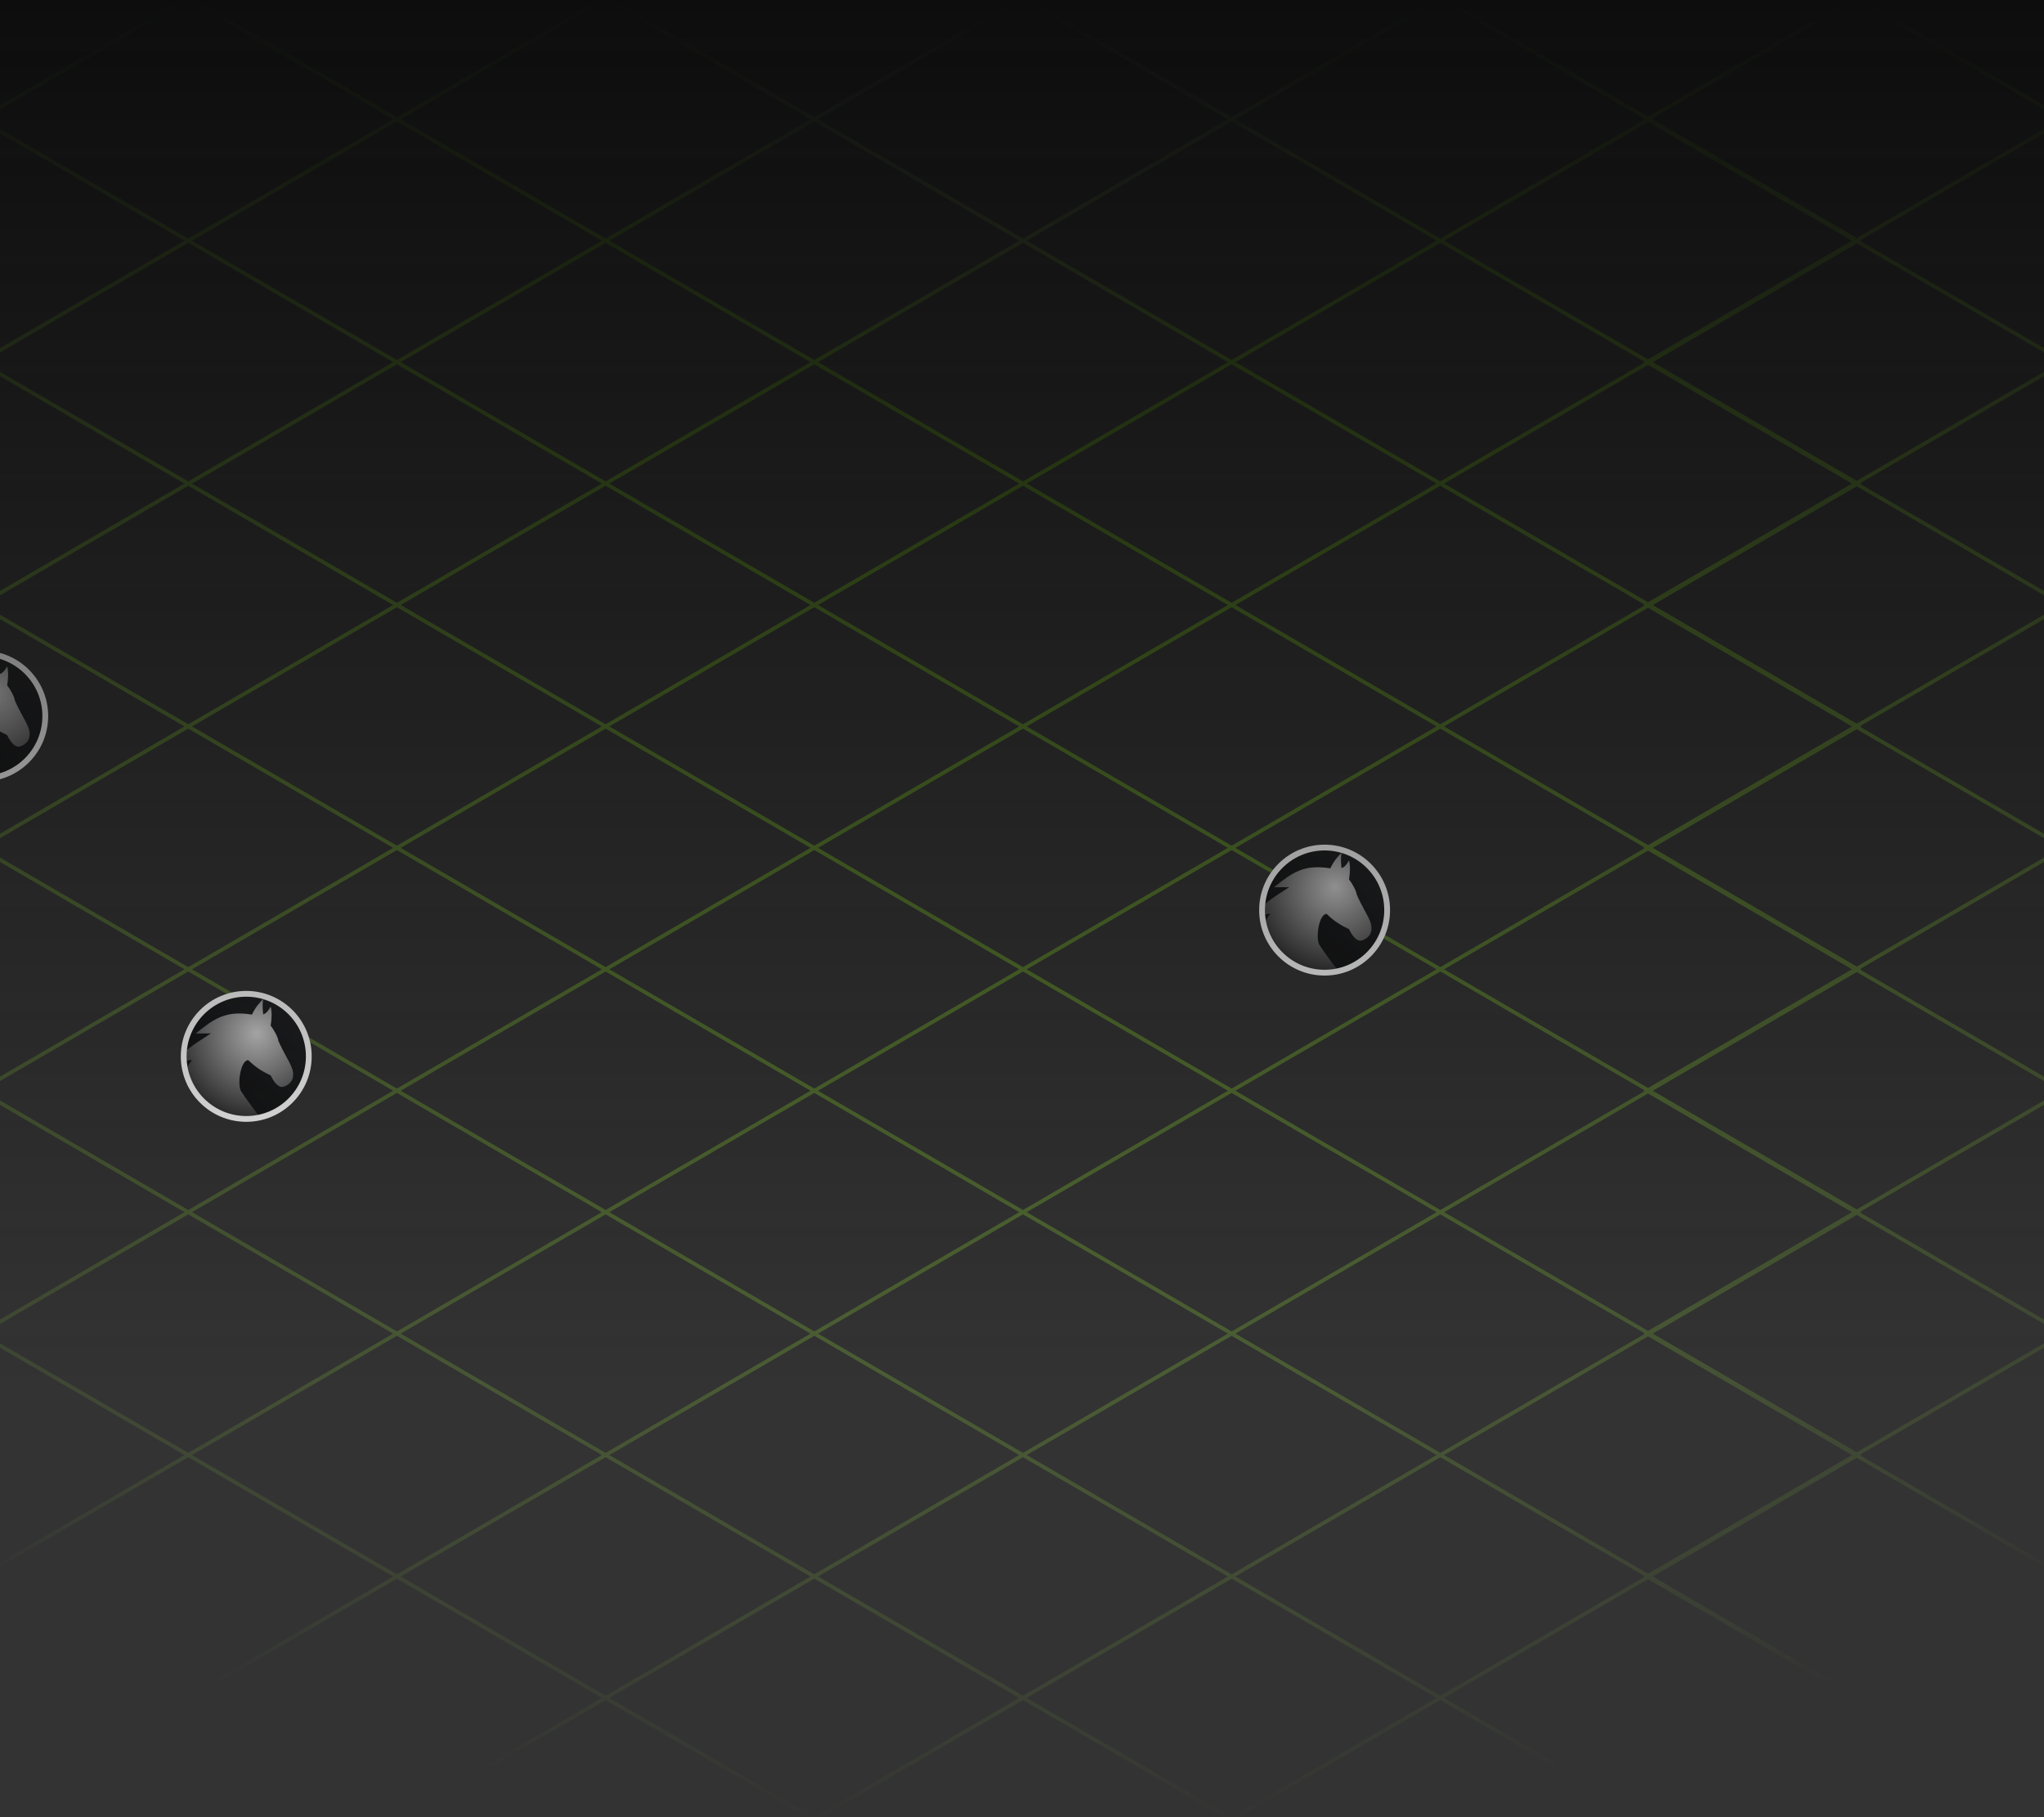 <svg id="eu5w9lzABix1" xmlns="http://www.w3.org/2000/svg" xmlns:xlink="http://www.w3.org/1999/xlink" viewBox="0 0 1920 1706.67" shape-rendering="geometricPrecision" text-rendering="geometricPrecision">
<rect x="0" y="0" width="1920" height="1706.67" fill="#333333" stroke="none"/>
<style><![CDATA[
#eu5w9lzABix4_to {animation: eu5w9lzABix4_to__to 5000ms linear infinite normal forwards}@keyframes eu5w9lzABix4_to__to { 0% {transform: translate(2.2px,496px);animation-timing-function: cubic-bezier(0.42,0,0.58,1)} 100% {transform: translate(147.2px,416.675px)}} #eu5w9lzABix8_to {animation: eu5w9lzABix8_to__to 5000ms linear infinite normal forwards}@keyframes eu5w9lzABix8_to__to { 0% {transform: translate(184.2px,731px);animation-timing-function: cubic-bezier(0.42,0,0.58,1)} 100% {transform: translate(354.2px,629px)}} #eu5w9lzABix12_to {animation: eu5w9lzABix12_to__to 5000ms linear infinite normal forwards}@keyframes eu5w9lzABix12_to__to { 0% {transform: translate(929px,630px);animation-timing-function: cubic-bezier(0.42,0,0.58,1)} 100% {transform: translate(1090px,531px)}}
]]></style>
<defs><radialGradient id="eu5w9lzABix3-fill" cx="0" cy="0" r="1" spreadMethod="pad" gradientUnits="userSpaceOnUse" gradientTransform="matrix(0 1261 -1445.29 0 720 -2)"><stop id="eu5w9lzABix3-fill-0" offset="0%" stop-color="#606060"/><stop id="eu5w9lzABix3-fill-1" offset="23.958%" stop-color="#548417"/><stop id="eu5w9lzABix3-fill-2" offset="100%" stop-color="rgba(146,205,69,0)"/></radialGradient><linearGradient id="eu5w9lzABix5-fill" x1="1265.2" y1="415.8" x2="1178.8" y2="502.2" spreadMethod="pad" gradientUnits="userSpaceOnUse" gradientTransform="translate(0 0)"><stop id="eu5w9lzABix5-fill-0" offset="0%" stop-color="#202123"/><stop id="eu5w9lzABix5-fill-1" offset="100%" stop-color="#0c0d0d"/></linearGradient><radialGradient id="eu5w9lzABix6-fill" cx="0" cy="0" r="1" spreadMethod="pad" gradientUnits="userSpaceOnUse" gradientTransform="matrix(-37.8 66.6 -66.474 -37.729 1229.2 442.801)"><stop id="eu5w9lzABix6-fill-0" offset="0%" stop-color="#d8d8d8"/><stop id="eu5w9lzABix6-fill-1" offset="100%" stop-color="#000"/></radialGradient><linearGradient id="eu5w9lzABix9-fill" x1="1265.2" y1="415.8" x2="1178.8" y2="502.2" spreadMethod="pad" gradientUnits="userSpaceOnUse" gradientTransform="translate(0 0)"><stop id="eu5w9lzABix9-fill-0" offset="0%" stop-color="#202123"/><stop id="eu5w9lzABix9-fill-1" offset="100%" stop-color="#0c0d0d"/></linearGradient><radialGradient id="eu5w9lzABix10-fill" cx="0" cy="0" r="1" spreadMethod="pad" gradientUnits="userSpaceOnUse" gradientTransform="matrix(-37.8 66.6 -66.474 -37.729 1229.2 442.801)"><stop id="eu5w9lzABix10-fill-0" offset="0%" stop-color="#d8d8d8"/><stop id="eu5w9lzABix10-fill-1" offset="100%" stop-color="#000"/></radialGradient><linearGradient id="eu5w9lzABix13-fill" x1="1265.2" y1="415.8" x2="1178.8" y2="502.2" spreadMethod="pad" gradientUnits="userSpaceOnUse" gradientTransform="translate(0 0)"><stop id="eu5w9lzABix13-fill-0" offset="0%" stop-color="#202123"/><stop id="eu5w9lzABix13-fill-1" offset="100%" stop-color="#0c0d0d"/></linearGradient><radialGradient id="eu5w9lzABix14-fill" cx="0" cy="0" r="1" spreadMethod="pad" gradientUnits="userSpaceOnUse" gradientTransform="matrix(-37.8 66.6 -66.474 -37.729 1229.2 442.801)"><stop id="eu5w9lzABix14-fill-0" offset="0%" stop-color="#d8d8d8"/><stop id="eu5w9lzABix14-fill-1" offset="100%" stop-color="#000"/></radialGradient><linearGradient id="eu5w9lzABix16-fill" x1="720" y1="0" x2="720" y2="960" spreadMethod="pad" gradientUnits="userSpaceOnUse" gradientTransform="translate(0 0)"><stop id="eu5w9lzABix16-fill-0" offset="0%" stop-color="rgba(13,13,14,0)"/><stop id="eu5w9lzABix16-fill-1" offset="100%" stop-color="#0d0d0e"/></linearGradient></defs><g transform="matrix(1.36 0 0 1.36-19.203-2.04)"><path d="M144.135,-1.516l.659.383L288.27,82.344L431.745,-1.133l.659-.383.659.383L576.539,82.344L720.015,-1.133l.659-.383.659.383L864.808,82.344L1008.28,-1.133l.66-.383.66.383l142.8,83.085l142.81-83.085.66-.383.65.383l144.14,83.86l1.95,1.133-1.95,1.133-141.52,82.336.68.392-.68.391l141.52,82.336l1.95,1.132-1.95,1.133-141.52,82.336.68.392-.68.392l141.52,82.336l1.95,1.132-1.95,1.133-141.51,82.335.67.392-.68.392l141.52,82.336l1.95,1.132-1.95,1.133-141.52,82.336.68.392-.67.391l141.51,82.336l1.95,1.132-1.95,1.133-141.52,82.336.68.392-.68.392l141.52,82.336l1.95,1.132-1.95,1.133-141.51,82.335.67.39-.68.39l141.52,82.34l1.95,1.13-1.95,1.14-141.52,82.33.68.39-1.95,1.14-144.13,83.86-.66.38-.66-.38-143.48-83.48-143.473,83.48-.659.38-.659-.38-143.475-83.48-143.476,83.48-.659.38-.659-.38-143.476-83.48-143.476,83.48-.659.38-.659-.38-143.475-83.48-.659-.38-1.947-1.14-142.188-82.72-1.947-1.14l1.947-1.13L141.529,1006.32L-0.659,923.595l-1.947-1.133l1.947-1.132L141.529,838.602L-0.659,755.874l-1.947-1.133l1.947-1.132L141.529,670.882L-0.659,588.154l-1.947-1.133l1.947-1.132L141.529,503.161L-0.659,420.434l-1.947-1.133l1.947-1.132L141.529,335.441L-0.659,252.713L-2.605,251.58l1.947-1.132L141.529,167.721v-.001L-0.659,84.993L-2.605,83.86l1.947-1.133L143.476,-1.133l.659-.383ZM1008.94,1172.53l140.86-81.96-.67-.39.67-.39-140.86-81.95-141.526,82.34l141.526,82.35Zm287.6-.39l-140.86-81.96l140.86-81.95l140.85,81.95-140.85,81.96Zm-284.99,1.9l141.53,82.35l140.85-81.96-141.53-82.34-140.85,81.95Zm-290.876-166.2l141.529,82.34-141.529,82.35-141.529-82.35l141.529-82.34Zm144.134,83.86l141.532,82.34-141.532,82.35-141.529-82.35l141.529-82.34Zm-432.404,80.83l141.529-82.35-141.529-82.34-141.529,82.34l141.529,82.35Zm2.606,1.51l141.529,82.35l141.529-82.35-141.529-82.34-141.529,82.34Zm-290.875-166.2l141.529,82.34-141.529,82.35L2.606,1090.18L144.135,1007.84Zm144.134,83.86l141.529,82.34-141.529,82.35-141.529-82.35l141.529-82.34Zm1004.991-85.38l-140.86,81.95-140.85-81.95l140.85-81.95l140.86,81.95ZM1149.8,922.854l-140.86,81.956-141.526-82.348l141.526-82.344L1149.8,922.07l-.67.392.67.392Zm-143.46,83.466l-141.532,82.35-141.529-82.35l141.529-82.342l141.532,82.342Zm-429.801,82.35l141.529-82.35-141.529-82.342L435.01,1006.32l141.529,82.35Zm144.135-83.86l141.529-82.348-141.529-82.344-141.529,82.344l141.529,82.348ZM573.933,922.462L432.404,1004.81L290.875,922.462l141.529-82.344l141.529,82.344ZM429.798,1006.32l-141.529,82.35-141.529-82.35l141.529-82.342l141.529,82.342Zm-285.663-1.51l141.529-82.348-141.529-82.344L2.606,922.462L144.135,1004.81ZM1437.39,922.462l-140.85,81.948-140.86-81.948l140.86-81.952l140.85,81.952Zm-572.582-1.516l141.532-82.344-141.532-82.344-141.529,82.344l141.529,82.344Zm-146.74-82.344L576.539,920.946L435.01,838.602l141.529-82.344l141.529,82.344ZM288.269,920.946l141.529-82.344-141.529-82.344L146.74,838.602l141.529,82.344ZM1152.4,756.65l140.86,81.952-140.86,81.952-140.85-81.952L1152.4,756.65Zm-143.46,80.436l140.86-81.953-.67-.392.67-.391-140.86-81.952-141.526,82.343l141.526,82.345Zm287.6-.392l-140.86-81.953l140.86-81.952l140.85,81.952-140.85,81.953Zm-290.2-165.812L864.808,753.226L723.279,670.882l141.529-82.345l141.532,82.345ZM862.203,754.741L720.674,837.086L579.145,754.741l141.529-82.343l141.529,82.343ZM432.404,837.086l141.529-82.345-141.529-82.343-141.529,82.343l141.529,82.345Zm144.135-83.86l141.529-82.344-141.529-82.345L435.01,670.882l141.529,82.344ZM429.798,670.882L288.269,753.226L146.74,670.882l141.529-82.345l141.529,82.345ZM285.664,754.741L144.135,837.086L2.606,754.741L144.135,672.398l141.529,82.343Zm1007.596-83.86L1152.4,752.834l-140.85-81.952l140.85-81.953l140.86,81.952ZM1149.8,587.413l-140.86,81.953-141.526-82.345l141.526-82.344L1149.8,586.63l-.67.391.67.392ZM720.674,669.366l141.529-82.345-141.529-82.344-141.529,82.344l141.529,82.345ZM573.933,587.021L432.404,669.366L290.875,587.021l141.529-82.344l141.529,82.344ZM144.135,669.366l141.529-82.345-141.529-82.344L2.606,587.021L144.135,669.366ZM1437.39,587.021l-140.85,81.953-140.86-81.953l140.86-81.952l140.85,81.952ZM1152.4,421.209l140.86,81.952-140.86,81.952-140.85-81.952l140.85-81.952ZM864.808,585.505l141.532-82.344-141.532-82.344-141.529,82.344l141.529,82.344Zm144.132-83.86l140.86-81.952-.67-.392.67-.392-140.86-81.952-141.526,82.344l141.526,82.344ZM862.203,419.301L720.674,501.645L579.145,419.301l141.529-82.344l141.529,82.344Zm-144.135,83.86L576.539,585.505L435.01,503.161l141.529-82.344l141.529,82.344ZM288.269,585.505l141.529-82.344-141.529-82.344-141.528,82.344l141.528,82.344ZM1296.54,501.253l-140.86-81.952l140.86-81.952l140.85,81.952-140.85,81.952Zm-290.2-165.812L864.808,417.785L723.279,335.441l141.529-82.344l141.532,82.344ZM432.404,501.645l141.529-82.344-141.529-82.344-141.529,82.344l141.529,82.344Zm144.135-83.86l141.529-82.344-141.529-82.344L435.01,335.441l141.529,82.344ZM429.798,335.441L288.269,417.785L146.74,335.441l141.529-82.344l141.529,82.344ZM144.134,501.645l141.529-82.344-141.528-82.344L2.606,419.301L144.134,501.645ZM1293.26,335.441L1152.4,417.393l-140.85-81.952l140.85-81.953l140.86,81.953Zm144.13-83.861l-140.85,81.953-140.86-81.953l140.86-81.952l140.85,81.952Zm-288.26,0l.67.392-140.86,81.953L867.414,251.58l141.526-82.344l140.86,81.953-.67.391ZM720.674,333.925L862.203,251.58L720.674,169.236L579.145,251.58l141.529,82.345Zm144.134-83.86l141.532-82.344L864.808,85.376L723.279,167.721l141.529,82.344Zm-146.74-82.344L576.539,250.065L435.01,167.721L576.539,85.376L718.068,167.721ZM573.933,251.58L432.404,333.925L290.875,251.58l141.529-82.344L573.933,251.58ZM144.135,333.925l141.528-82.344-141.528-82.345L2.606,251.58L144.135,333.925ZM1152.4,85.768L1293.26,167.72L1152.4,249.673l-140.85-81.952L1152.4,85.768ZM1008.94,166.204L1149.8,84.252l-.67-.392.67-.392L1008.94,1.516L867.414,83.86L1008.94,166.204ZM862.203,83.86L720.674,166.204L579.145,83.86L720.674,1.516L862.203,83.86ZM288.269,250.065l141.529-82.344L288.269,85.376L146.74,167.721l141.529,82.344Zm144.135-83.861L573.933,83.86L432.404,1.516L290.875,83.86L432.404,166.204ZM285.664,83.86L144.135,166.204L2.606,83.86L144.135,1.516L285.664,83.86Zm869.346-.392l.67.392l140.86,81.953l140.85-81.953L1295.87,1.516L1155.01,83.468Z" clip-rule="evenodd" fill="url(#eu5w9lzABix3-fill)" fill-rule="evenodd"/><g id="eu5w9lzABix4_to" transform="translate(2.2,496)"><g transform="translate(-1222,-459)"><path d="M1178.8,459c0-23.859,19.34-43.2,43.2-43.2v0c23.86,0,43.2,19.341,43.2,43.2v0c0,23.859-19.34,43.2-43.2,43.2v0c-23.86,0-43.2-19.341-43.2-43.2v0Z" fill="url(#eu5w9lzABix5-fill)" stroke-width="4"/><path d="M1178.88,456.425c-.06.852-.08,1.711-.08,2.576c0,1.124.04,2.239.13,3.341c1.74-.427,3.59-.739,5.73-.739-1.81,1.851-3.38,4.355-4.74,7.225c4.45,19.124,21.6,33.373,42.08,33.373c3.27,0,6.46-.364,9.52-1.053-3.6-4.731-10.65-14.101-13.3-18.403-2.45-5.121-.06-21.022,5.16-21.142c5.16,5.09,10.24,8.121,15.49,10.57c2.52,5.212,5.16,7.837,7.74,7.969c2.47-.132,7.67-2.758,7.75-7.969.39-3.686-1.87-7.818-4.79-13.185-1.7-3.109-3.62-6.632-5.38-10.721-.24-2.415-2.97-7.645-5.32-10.409.74-4.987,1.02-9.236,0-13.173-1.73,2.989-3.05,4.633-5.17,5.286-.51-4.164-.51-7.514,0-10.57v.004c-2.58,2.639-5.15,5.269-7.74,10.727-18.06-2.819-25.84,2.48-38.88,13.091l10.49-.079c-1.49,1.015-3.07,2.031-4.71,3.084-4.48,2.868-9.38,6.015-13.98,10.197Z" clip-rule="evenodd" fill="url(#eu5w9lzABix6-fill)" fill-rule="evenodd"/><path d="M1178.8,459c0-23.859,19.34-43.2,43.2-43.2v0c23.86,0,43.2,19.341,43.2,43.2v0c0,23.859-19.34,43.2-43.2,43.2v0c-23.86,0-43.2-19.341-43.2-43.2v0Z" fill="none" stroke="#fff" stroke-width="4"/></g></g><g id="eu5w9lzABix8_to" transform="translate(184.2,731)"><g transform="translate(-1222,-459)"><path d="M1178.8,459c0-23.859,19.34-43.2,43.2-43.2v0c23.86,0,43.2,19.341,43.2,43.2v0c0,23.859-19.34,43.2-43.2,43.2v0c-23.86,0-43.2-19.341-43.2-43.2v0Z" fill="url(#eu5w9lzABix9-fill)" stroke-width="4"/><path d="M1178.88,456.425c-.06.852-.08,1.711-.08,2.576c0,1.124.04,2.239.13,3.341c1.74-.427,3.59-.739,5.73-.739-1.81,1.851-3.38,4.355-4.74,7.225c4.45,19.124,21.6,33.373,42.08,33.373c3.27,0,6.46-.364,9.52-1.053-3.6-4.731-10.65-14.101-13.3-18.403-2.45-5.121-.06-21.022,5.16-21.142c5.16,5.09,10.24,8.121,15.49,10.57c2.52,5.212,5.16,7.837,7.74,7.969c2.47-.132,7.67-2.758,7.75-7.969.39-3.686-1.87-7.818-4.79-13.185-1.7-3.109-3.62-6.632-5.38-10.721-.24-2.415-2.97-7.645-5.32-10.409.74-4.987,1.02-9.236,0-13.173-1.73,2.989-3.05,4.633-5.17,5.286-.51-4.164-.51-7.514,0-10.57v.004c-2.58,2.639-5.15,5.269-7.74,10.727-18.06-2.819-25.84,2.48-38.88,13.091l10.49-.079c-1.49,1.015-3.07,2.031-4.71,3.084-4.48,2.868-9.38,6.015-13.98,10.197Z" clip-rule="evenodd" fill="url(#eu5w9lzABix10-fill)" fill-rule="evenodd"/><path d="M1178.8,459c0-23.859,19.34-43.2,43.2-43.2v0c23.86,0,43.2,19.341,43.2,43.2v0c0,23.859-19.34,43.2-43.2,43.2v0c-23.86,0-43.2-19.341-43.2-43.2v0Z" fill="none" stroke="#fff" stroke-width="4"/></g></g><g id="eu5w9lzABix12_to" transform="translate(929,630)"><g transform="translate(-1222,-459)"><path d="M1178.8,459c0-23.859,19.34-43.2,43.2-43.2v0c23.86,0,43.2,19.341,43.2,43.2v0c0,23.859-19.34,43.2-43.2,43.2v0c-23.86,0-43.2-19.341-43.2-43.2v0Z" fill="url(#eu5w9lzABix13-fill)" stroke-width="4"/><path d="M1178.88,456.425c-.06.852-.08,1.711-.08,2.576c0,1.124.04,2.239.13,3.341c1.74-.427,3.59-.739,5.73-.739-1.81,1.851-3.38,4.355-4.74,7.225c4.45,19.124,21.6,33.373,42.08,33.373c3.27,0,6.46-.364,9.52-1.053-3.6-4.731-10.65-14.101-13.3-18.403-2.45-5.121-.06-21.022,5.16-21.142c5.16,5.09,10.24,8.121,15.49,10.57c2.52,5.212,5.16,7.837,7.74,7.969c2.47-.132,7.67-2.758,7.75-7.969.39-3.686-1.87-7.818-4.79-13.185-1.7-3.109-3.62-6.632-5.38-10.721-.24-2.415-2.97-7.645-5.32-10.409.74-4.987,1.02-9.236,0-13.173-1.73,2.989-3.05,4.633-5.17,5.286-.51-4.164-.51-7.514,0-10.57v.004c-2.58,2.639-5.15,5.269-7.74,10.727-18.06-2.819-25.84,2.48-38.88,13.091l10.49-.079c-1.49,1.015-3.07,2.031-4.71,3.084-4.48,2.868-9.38,6.015-13.98,10.197Z" clip-rule="evenodd" fill="url(#eu5w9lzABix14-fill)" fill-rule="evenodd"/><path d="M1178.8,459c0-23.859,19.34-43.2,43.2-43.2v0c23.86,0,43.2,19.341,43.2,43.2v0c0,23.859-19.34,43.2-43.2,43.2v0c-23.86,0-43.2-19.341-43.2-43.2v0Z" fill="none" stroke="#fff" stroke-width="4"/></g></g><rect width="1440" height="960" rx="0" ry="0" transform="matrix(1 0 0-1 0 960)" fill="url(#eu5w9lzABix16-fill)"/></g></svg>
